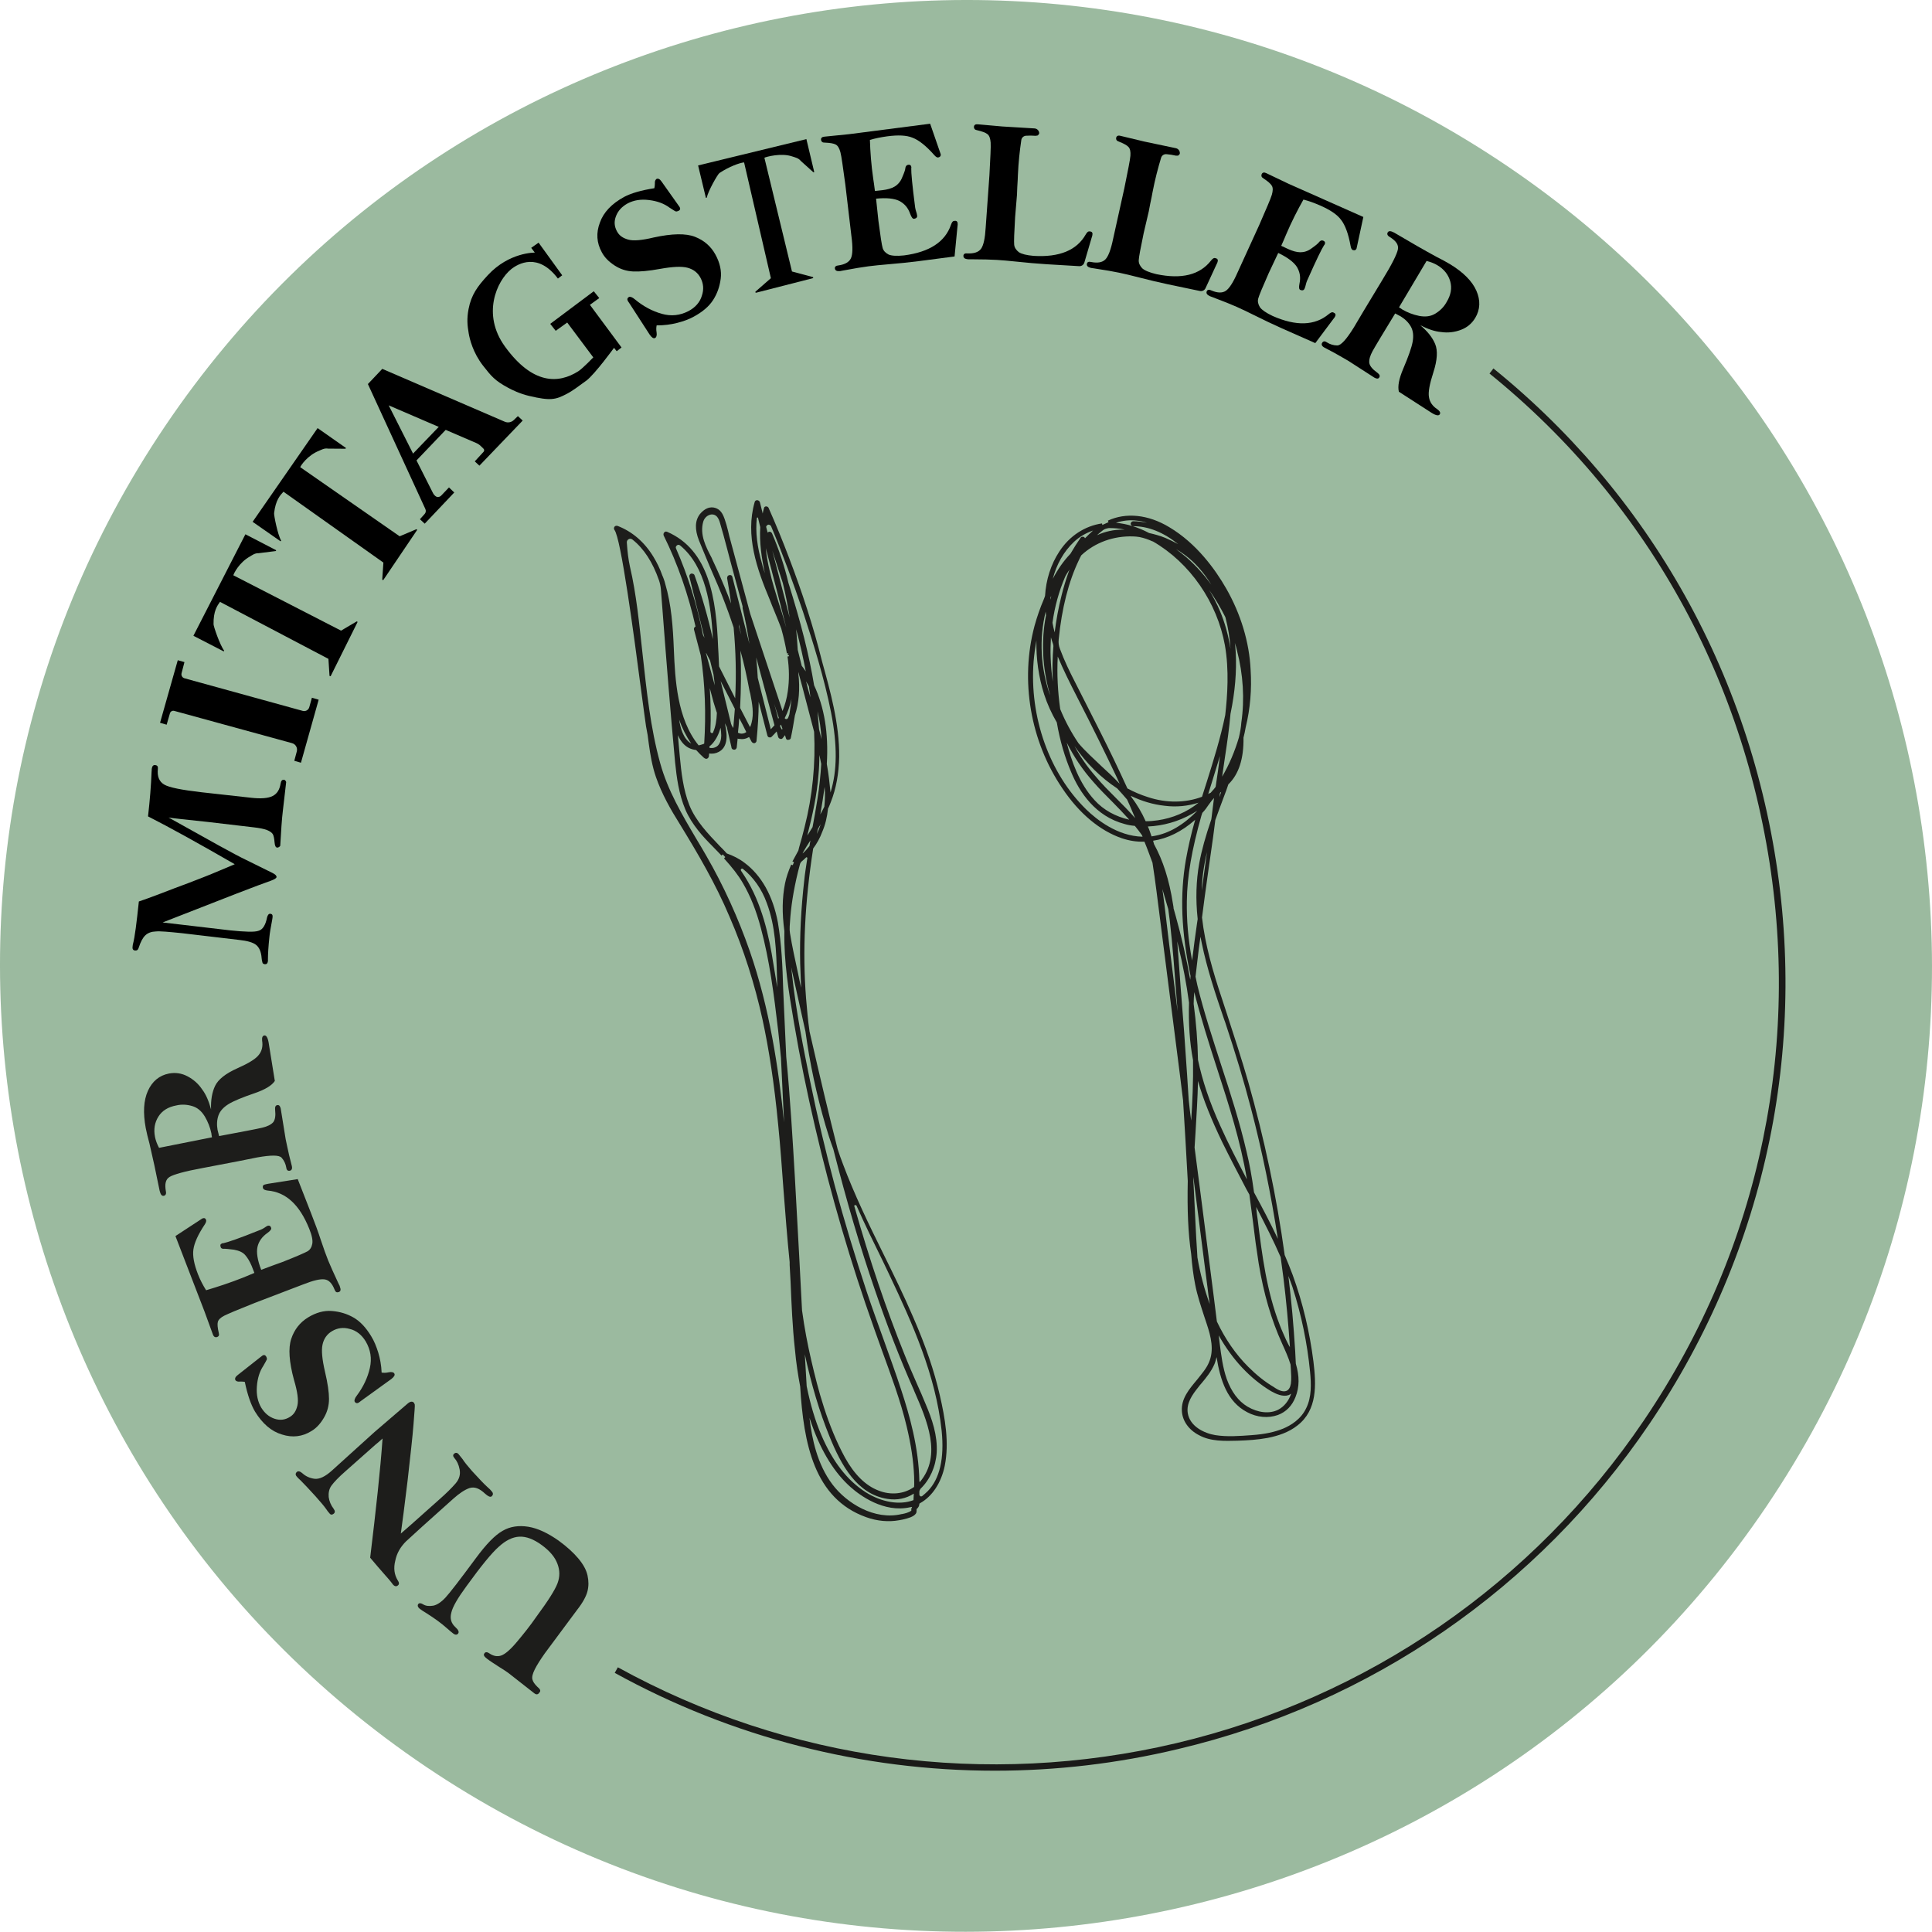 <?xml version="1.0" encoding="UTF-8"?><svg id="Ebene_1" xmlns="http://www.w3.org/2000/svg" viewBox="0 0 624.075 624.005"><defs><style>.cls-1{fill:#9bba9f;}.cls-2{fill:#1d1d1b;}.cls-3{fill:#1a1a18;}</style></defs><path class="cls-1" d="m570.674,486.474c-96.4,142.8-290.3,180.5-433.1,84.2S-43.026,280.374,53.374,137.574C149.774-5.226,343.574-43.026,486.474,53.374c142.9,96.4,180.6,290.2,84.2,433.1"/><path class="cls-3" d="m321.374,571.974c-42.7,0-84.9-10.7-122.8-31.6l1-1.8c55,30.3,119,39,180.4,24.5,61.7-14.6,115.4-51.6,151-104.2,37.9-55.9,51.8-123.3,39-189.6-12.7-66.4-50.5-123.8-106.5-161.7l1.2-1.7c56.4,38.2,94.5,96.1,107.4,163,12.9,66.8-1.1,134.7-39.3,191.1-35.9,53-90,90.3-152.2,105-19.6,4.7-39.5,7-59.2,7Z"/><path class="cls-2" d="m172.474,546.874l-8.3-6.5c-.8-.6-1.8-1.2-2.9-1.9-1.7-1.1-3.1-2-4-2.7s-1.2-1.2-.8-1.7c.3-.5.9-.5,1.6,0,1.3.9,2.6,1.1,3.8.7,1.2-.4,2.9-1.8,5-4.3s4.3-5.2,6.5-8.4c3.7-5,5.9-8.5,6.7-10.6s.8-4.2,0-6.3c-.8-2.2-2.5-4.2-5.1-6.1s-5-2.8-7.2-2.7-4.4,1.2-6.6,3.2c-2.3,2-5.8,6.3-10.5,12.8-2.8,3.8-4.5,6.7-4.9,8.6-.5,1.9,0,3.4,1.3,4.6,1,.9,1.3,1.6.9,2.1-.4.5-1,.5-1.8-.2-.4-.3-1-.8-1.9-1.6s-1.9-1.6-3-2.4c-1-.7-2.1-1.5-3.4-2.3-1-.6-1.6-1-2-1.3-.9-.6-1.1-1.2-.8-1.7.3-.4.8-.4,1.5,0,.9.6,2,.7,3.3.5,1.2-.2,2.6-1.1,4-2.6s4.7-5.8,9.8-12.7c3.4-4.6,6.2-7.5,8.7-8.9,2.4-1.4,5.2-1.8,8.3-1.3s6.4,2.1,9.8,4.5c2.6,1.9,4.7,3.8,6.3,5.7,1.6,1.9,2.6,3.7,3,5.5s.4,3.5,0,5.1-1.5,3.7-3.4,6.1l-10.4,14c-1.4,2-2.5,3.7-3.2,5.1-.7,1.4-1,2.5-.8,3.3s.7,1.5,1.6,2.4c.6.5.9.9.9,1.1.1.2,0,.5-.2.7-.5.8-1.1.8-1.8.2Z"/><path class="cls-2" d="m119.574,503.174c1.9-15.7,3.3-28.5,4-38.5-1.1,1-1.8,1.6-2.2,1.9l-9.7,8.6c-2.3,2-3.8,3.6-4.6,4.7-.8,1.1-1,2.4-.9,3.7.2,1.4.7,2.6,1.6,3.8.5.7.5,1.2,0,1.6s-1,.4-1.4-.2c-.3-.3-.6-.7-1-1.3-.7-1-1.9-2.4-3.5-4.2-2-2.2-3.6-3.9-4.7-5-.5-.5-.9-.8-1.2-1.2-.6-.6-.6-1.1-.1-1.6.5-.4,1.1-.2,1.9.5,1,.9,2.3,1.5,3.8,1.7,1.6.2,3.5-.7,5.7-2.7l13.7-12.4,10.6-9.1c.9-.8,1.6-.9,2.1-.4.1.1.2.4.3.6.1.3-.1,2.4-.4,6.4-.3,4-1,10-1.9,18.1-1,8.1-1.7,13.8-2.2,17.2.5-.4,4.6-4,12.3-10.9,2.4-2.1,4.2-3.9,5.4-5.3s1.6-2.9,1.3-4.5-.9-2.8-1.7-3.7c-.5-.6-.5-1-.1-1.4.5-.4,1-.4,1.5.2.3.4.7.9,1.2,1.5.7,1.1,1.8,2.4,3.1,3.9,2.2,2.4,3.8,4.1,4.9,5.1.7.6,1.2,1.1,1.4,1.4.6.6.6,1.2,0,1.7-.4.3-1.1,0-2.1-.9-1.8-1.7-3.4-2.3-5-1.8-1.5.5-3.3,1.7-5.2,3.4-8.4,7.5-13.5,12.1-15.3,13.8-1.8,1.8-3,3.8-3.5,6.3-.6,2.4-.3,4.5.8,6.3.5.7.5,1.3.1,1.6-.5.5-1.1.4-1.7-.3-.1-.2-.3-.4-.6-.8-.3-.4-.9-1.1-1.8-2.1-1.6-1.8-3.3-3.8-4.9-5.7Z"/><path class="cls-2" d="m79.074,446.374c-.4-.1-.9-.1-1.5-.1-.8.1-1.2-.1-1.5-.4-.3-.5-.1-1.1.7-1.7l7.1-5.6.9-.7c.5-.3.9-.2,1.2.3.2.4.3.7.2,1-.1.3-.5.9-1.1,2-1.2,1.8-1.9,4-2.1,6.7s.3,4.9,1.4,6.8c1.1,1.8,2.5,3,4.3,3.6s3.4.4,5-.6c1.3-.8,2-2,2.4-3.7s0-4.5-1.1-8.2c-1.6-5.9-1.9-10.3-.9-13.3s2.8-5.3,5.4-6.9,5.2-2.3,7.7-2.1c2.6.2,4.9.9,7,2.1s4,3.2,5.7,6c1,1.6,1.7,3.4,2.3,5.3.6,2,1,4.1,1.1,6.5.7.1,1.4.1,2.3-.1s1.6,0,1.8.4c.3.5-.1,1.1-1,1.8l-9.7,7c-.4.3-.7.5-.8.6-.5.3-1,.2-1.3-.3-.2-.4,0-1.1.7-2,2.1-2.8,3.5-5.8,4.2-8.9s.2-5.9-1.3-8.5c-1.3-2.2-3.1-3.6-5.2-4.1-2.1-.6-4-.3-5.7.7s-2.7,2.5-3.1,4.4-.1,4.8.8,8.7c.9,3.8,1.3,6.7,1.3,8.8s-.5,4.1-1.6,6-2.4,3.4-4.1,4.4c-2.9,1.8-6.1,2.2-9.5,1.1-3.4-1-6.3-3.5-8.7-7.4-1.3-2.2-2.4-5.3-3.3-9.6Z"/><path class="cls-2" d="m56.674,399.274c2.9-1.9,5.8-3.8,8.7-5.7.6-.2,1-.1,1.2.5.1.3,0,.8-.4,1.4-2.2,3.3-3.4,6-3.7,8.1s.2,4.8,1.5,8.1c.7,1.8,1.6,3.5,2.6,5.1,3.7-1.1,7.7-2.4,12-4.1.7-.3,1.9-.8,3.6-1.5l-.9-2.3c-.6-1.4-1.3-2.6-2.1-3.5s-2-1.4-3.6-1.7c-1.6-.2-2.6-.3-3-.3-.7.1-1.2-.1-1.3-.6-.2-.6-.1-.9.4-1.1.1-.1.3-.1.5-.1,1.4-.3,5.2-1.6,11.4-4.1.9-.3,1.6-.7,2.3-1.2.2-.1.3-.2.5-.3.6-.2,1,0,1.2.6.2.4-.2,1-1.2,1.7-1.7,1.2-2.8,2.7-3.2,4.5-.4,1.8,0,4.3,1.2,7.4,3.4-1.3,5.7-2.1,6.8-2.5,4.6-1.8,7.3-3,8.2-3.5.8-.5,1.3-1.3,1.5-2.4s-.1-2.7-1-4.9c-3.1-7.7-7.5-11.8-13.4-12.3-.8-.1-1.3-.3-1.5-.7-.2-.6-.1-1,.4-1.2.3-.1.8-.2,1.3-.3l9.5-1.5,4.3,11c1.2,3.1,2.3,6,3.2,8.8.9,2.7,1.7,4.9,2.3,6.4.7,1.7,1.8,4.2,3.4,7.6.2.4.4.7.4.9.4,1,.3,1.6-.4,1.8-.6.2-1,0-1.3-.8-.8-2-1.8-3.1-3.2-3.3s-3.6.3-6.9,1.6l-15.7,6c-5.3,2.1-8.6,3.5-9.8,4.1-1.2.6-1.9,1.3-2.1,2s-.1,1.9.3,3.6c.2.7,0,1.1-.5,1.3-.6.2-1.1,0-1.4-.8l-2.7-7.4-9.4-24.4Z"/><path class="cls-2" d="m68.174,358.374c-.1-3,.3-5.5,1.3-7.6s3.4-4,7.2-5.7c3.6-1.6,5.9-3,6.9-4.3,1-1.2,1.4-2.8,1.1-4.6-.1-1,.1-1.6.7-1.7s1.1.6,1.4,2.3l2,12.4c-1,1.5-3.2,2.8-6.4,3.9-4.1,1.4-7,2.6-8.6,3.6s-2.7,2.2-3.2,3.6-.6,3-.3,4.7c.1.5.3,1.2.5,2,7.5-1.4,12.2-2.3,13.9-2.7,1.7-.4,2.9-1,3.6-1.8.6-.8.8-2.1.6-3.9-.1-1,.1-1.5.7-1.6s.9.3,1.1,1.1l1.6,9.9c.3,1.3.6,3,1.1,5.1.5,1.9.8,3.1.9,3.6.2.9-.1,1.4-.7,1.5s-1-.2-1.1-1c-.2-1.2-.7-2.3-1.5-3.2-.8-.9-3.4-.9-7.9-.1l-6,1.2-11.5,2.2c-6,1.1-9.5,2.1-10.8,2.9s-1.6,2.3-1.2,4.6c.2.9-.1,1.4-.7,1.5-.6.1-1-.4-1.3-1.6-1.2-6-2.3-11.1-3.3-15.3-.5-1.8-.9-3.5-1.2-5-.9-4.9-.7-8.9.7-12s3.7-5,6.8-5.6c2.1-.4,4.1-.1,6,.9s3.5,2.4,4.7,4.2c1.3,1.7,2.2,3.9,2.9,6.5Zm.3,9c-.1-.6-.2-1-.2-1.3-.4-1.9-1.1-3.7-2.1-5.4-1.1-1.8-2.4-2.9-4.1-3.4-1.7-.5-3.4-.6-5.1-.2-2.7.5-4.6,1.7-5.8,3.6s-1.6,4.1-1.1,6.6c.2,1,.6,2.2,1.3,3.5l17.1-3.4Z"/><rect class="cls-1" x="456.878" y="94.987" width="28.225" height="31.446" transform="translate(164.834 -263.933) rotate(37.517)"/><path class="cls-2" d="m254.874,180.174c-2-5.3-4.2-10.7-6.6-16.1-.1-.3-.5-.5-.8-.5-.4,0-.7.3-.7.6-.2.6-.3,1.1-.4,1.7l-.9-3.6c-.1-.4-.5-.7-.9-.7s-.7.2-.8.6c-3.1,10.8.7,21.6,4.9,31.6l.7,1.8c1,2.5,2.1,5,3,7.5.8,2.9,1.4,5.6,1.8,8l.5-.1-.3.4.5.4v.2l-.5.1c.6,4,.6,7.7.1,11.2-.3,2.3-.9,4.4-1.7,6.4l-10.4-31.3-6.8-25.2c-.1-.6-.3-1.1-.4-1.7-.3-1.3-.7-2.6-1.1-3.8-.4-1.1-1-2.7-2.5-3.4-1.3-.6-3.3-.8-5.5,1.8-1.6,2.1-1.7,4.9-.3,8.5,1.5,3.6,3.1,7.6,4.9,11.7,1.7,3.8,3.2,7.7,4.6,11.5.5,1.5,1.1,3,1.7,4.9.7,7.6.9,15.3.5,22.9l-5.2-10.3c-.1-1.4-.1-2.9-.2-4.3l-.1-1.7c-.6-16-2.9-31.6-16.5-37.5-.3-.1-.7-.1-.9.2-.3.3-.3.7-.2,1,4.6,9.3,8,19.2,10.3,29.4h0c-.4.2-.6.6-.5,1l2.2,8.4c1.4,9.4,1.7,18.9,1.1,28.4-.1.1-.3.2-.4.2-.1,0-.2.1-.3.1l-.3.1c-.3.1-.5.1-.8.2-7-8.6-7.6-21.4-8-30.8-.3-7.5-.8-14.7-2.8-21.4-.1-.6-.8-2.5-.9-2.6-.8-2.3-1.8-4.3-2.9-6.1-2.9-4.8-6.9-8.2-11.6-10-.4-.1-.8,0-1,.3s-.2.7,0,1c2.1,2.6,6.3,34,8.5,50.9.9,6.6,1.5,11.3,1.7,12.5.4,1.9.7,3.8.9,5.7.5,3.6,1.1,7.2,2.3,10.7,1.9,5.5,4.8,10.6,7.7,15.2,5.7,9.3,11.6,19.3,16.1,30,4.6,10.6,8.1,21.7,10.6,33,2.1,9.7,3.8,20.6,5.1,34.2.7,6.9,1.2,14,1.7,20.8.6,7.7,1.2,15.7,2,23.5v.9c.1,1.8.2,3.7.3,5.5.3,7.2.6,14.6,1.4,21.8.4,4.4,1,8.3,1.7,12,1.1,18.4,4.5,36.2,21.3,42.2,3.6,1.3,7.3,1.6,10.6,1,.4-.1.7-.1,1.1-.2l.4-.1c1.3-.3,3.3-.8,4-1.9.2-.3.2-.7.2-1v-.4c.5-.4.9-1,.9-1.7,0,0,0-.1.2-.2,4-2.2,6.9-6.7,8-12.1,1.5-7.5.1-15.4-1.6-22.8-1.8-7.8-4.5-15.8-8.6-25.2-3-7-6.4-13.9-9.7-20.6-4.6-9.3-9.3-19-13-28.9-.6-1.5-1.1-3-1.7-4.8-2.8-11-5.6-22.8-9.1-38.1v-.1c-.5-3.4-.8-7-1.1-10.5-1.2-15.3-.4-31.1,2.3-48.4,1.2-1.6,2.2-3.4,2.9-5.3,1-2.3,1.6-4.8,1.9-7.6.4-.7.6-1.4.9-2.1,1.7-4.3,2.6-9.2,2.7-14.6.1-10.7-2.9-21.3-5.5-30.7-2.8-11.3-6.5-22.6-10.7-33.6Zm49.3,282c.9,8.9-.6,15.5-4.5,19.5-.6.6-1.2,1.1-1.8,1.6-.2.1-.4.2-.6,0-.2-.1-.3-.3-.3-.6v-.8c0-.4.2-.7.4-1,3-2.9,4.9-7.1,5.2-11.7.3-5.5-1.5-10.8-3.6-15.7-.9-2.2-1.8-4.3-2.8-6.5-1.4-3.2-2.8-6.4-4.1-9.7-5.8-14.4-11.1-30-16.1-47.6-.1-.3.1-.4.2-.4h.1c.1,0,.3,0,.4.2,2.7,6.1,5.7,12.2,8.6,18.1l2,4.2h0c7.5,15.8,15,32.5,16.9,50.4Zm-9.3,24.8l-.5.2v.8c-.8.6-2,.9-3,1.1h-.1c-8.8,2.1-17.8-3.5-22.4-9.6-4.9-6.5-6.6-14.7-7.4-21.5.3.9.6,1.7.9,2.6,3.1,8.6,7.3,15.3,12.4,19.8,2.9,2.6,10.7,8.4,19.2,6.5l.6-.1v.3l.3-.1h0Zm-87.3-275.6c-1.1-10-2-19.4-4.1-28.4-.5-2.3-.8-4.7-1-7.8,0-.4.2-.8.6-1,.1-.1.2-.1.3-.1.3-.1.6,0,.9.2,3.7,2.9,6.6,7.4,8.6,13.2.3.9.5,1.8.6,2.8l.6,7.7c1.2,15.8,2.5,32.2,4,48.3.5,4.9,1.2,10.2,3.3,15.2,2.1,4.9,5.7,8.8,8.9,12,1,1,1.9,2,2.8,2.9l.4-.4h0l.8.9-.4.4c2.7,3,4.6,5.4,6.1,8,2.4,4.1,4.3,8.8,5.8,14.5,2.8,10.4,4.2,21.2,5.6,33.2.3,2.7.6,5.6.9,8.8l1,20.8c-1.8-17.7-4.7-37-11.1-55.4-3.7-10.6-8.4-21-14-30.7-1.1-1.9-2.2-3.8-3.3-5.6-4.5-7.6-9.2-15.6-11.6-24.3-3.2-11.5-4.4-23.5-5.7-35.2Zm20.8,33.7c.3-.1.5-.4.6-.7,0-.3.1-.7.1-1,1,.2,2.2,0,3.1-.5,2.5-1.3,3.1-4.4,2-9.1v-.1c.2.4.4.8.6,1.2l1.5,6.5c0,.5.4.8.9.8h0v.1-.1c.4,0,.7-.3.8-.7.1-1,.2-1.9.3-2.9.2.1.3.1.5.1,1.1.2,2.2,0,3.2-.6l.8,1.5c.2.3.5.5.9.5h0c.4-.1.7-.4.7-.8.4-4.2.7-8.4.7-12.6l2.8,10.9c.1.3.3.6.6.6.3.1.6,0,.8-.2.5-.5,1.1-1.1,1.6-1.7l.5,1.8c.1.3.3.5.7.6.3.1.6,0,.8-.3s.5-.6.7-.9l.3,1c.1.4.4.6.8.5.4,0,.8-.3.8-.7.5-2.3.9-4.8,1.3-7.2,1.3-4,1.7-8.6,1.1-13.6v-.4l1.3,4.8c1.3,4.8,2.5,9.7,3.8,14.5.5,10.3-.5,20.7-3.1,30.9-.5,2.1-1.1,4.2-1.7,6.3l-.3,1.2c-.7,1.3-1.3,2.4-1.9,3.5l.5.2h0l-.4,1h0l-.5-.2c-.9,2.1-1.6,4.1-2,6.1-.9,4.6-1,9.5-.2,15.4-.2,9.9,1.4,19.6,3.1,29.6,1.9,11.2,4.2,22.5,6.8,33.6,5.1,22,11.5,43.9,19.1,65.2.8,2.3,1.7,4.7,2.5,7,2.9,8,6,16.2,8,24.6,1.4,5.9,2.2,11.1,2.4,16.1,0,1.1.1,2.3,0,3.4q0,.1-.1.1c-3.1,2.2-7.4,2.7-11.4,1.1-4.2-1.6-7.8-5.2-10.8-10.6-5.7-10.4-8.8-22.3-10.9-31.4-1.2-5.1-2.2-10.4-3-16.2-.3-5.8-.6-11.5-.9-17.3-.5-8.5-.9-17-1.4-25.5-.7-11.9-1.5-25.7-2.8-39.1-.2-5.1-.5-10.2-.7-15.3-.1-2.3-.2-4.6-.3-6.9-.2-7-.5-14.2-1.7-21.2-1.6-8.6-5.3-15.2-10.8-19.3-1.7-1.3-3.7-2.3-5.7-3-.7-.8-1.5-1.6-2.2-2.3-3.8-4-7.8-8.1-9.9-13.3-2-5.1-2.6-10.6-3.1-15.9-.2-2.2-.4-4.4-.6-6.7.9,2,2,3.3,3.5,4.1.8.4,1.6.6,2.4.7.8.9,1.6,1.7,2.5,2.5.4.3.7.4 1.0.3Zm-1.2-76.6c.4-1.3,1.5-2.2,2.7-2.3.8,0,1.9.2,2.6,2.4.8,2.7,1.6,5.6,2.3,8.3.4,1.4.7,2.8,1.1,4.2l4,14.8v.6c.9,3.8,1.6,7.7,2.2,11.5l-5.5-21.6c-.1-.5-.5-.7-1-.6h0c-.5.1-.7.5-.7,1,.5,2.7.9,5.5,1.3,8.2-.3-.9-.7-1.8-1-2.6h0c-1.5-3.8-3.2-7.7-5-11.5l-.3-.7c-1.9-3.6-3.9-7.5-2.7-11.7Zm12.3,36.6c-.3-.9-.6-1.8-.8-2.7v-.7c.2,1.1.5,2.3.8,3.4Zm2.9,19.1c.6,3.1,1.2,6.3.4,9.3-.1.5-.3,1-.5,1.4l-3.2-6.2c.3-6.2.4-12.4.1-18.5,1.2,4.3,2.1,8.5,2.9,12.8.1.4.2.8.3,1.2Zm6.6,11.4l-4.2-16.6c-.1-2.2-.3-4.4-.5-6.6l5.9,21.9c-.4.4-.7.8-1.2,1.3Zm1.1-8.2l1.5,4.5c-.1.1-.1.2-.2.3l-.6-2.3c-.2-.8-.5-1.7-.7-2.5Zm1.9,7.1c.1-.2.2-.3.3-.4l.5,1.4c-.1.1-.2.1-.2.1-.1,0-.2,0-.2-.2-.2-.3-.3-.6-.4-.9Zm-10.9,2c-.2.1-.3.2-.5.3-.7.3-1.5.3-2.2-.1.2-1.5.3-3.1.4-4.7.8,1.5,1.6,3,2.3,4.5Zm-13-25.4v-.2l1.3,2.5,1.1,4.5c.2,1.2.3,2.4.4,3.5-.9-3.4-1.9-6.9-2.8-10.3Zm3.3,18.6l.2.6c-.1,2.4-.4,4.4-1.2,6.2v.1c-.1.3-.4.2-.5.2s-.4-.1-.4-.5c.2-4.6.1-9.3-.2-14l1.2,4.5c.3.9.6,1.9.9,2.9Zm1.4,5.4c.1.9.2,1.7.2,2.5,0,.9-.2,3.1-1.9,3.8-.6.3-1.3.3-1.9.2v-.5c.3-.2.6-.5.8-.7,1.3-1.4,2.2-3.2,2.8-5.3Zm4.1.1c-.2-.3-.4-.6-.5-.8,0-.1-.1-.2-.1-.3l-.1-.2-3.4-13.9,4.6,9c-.2,2.1-.3,4.1-.5,6.2Zm-12.5-49.3c-.1-.4-.5-.6-1-.6h-.1c-.4.1-.7.6-.6,1l4.9,19.8-.5-1c-1.9-9.6-4.8-19-8.7-27.9-.2-.4,0-.8.3-1,.2-.2.6-.3,1,0,8.3,6.8,10.1,19.5,10.6,30.3-1.5-6.9-3.5-13.8-5.9-20.6Zm29.5,16.5c-.7-2.4-1.4-4.9-2.2-7.2-1.1-3.6-2.3-7.3-3.1-11-.6-2.5-1-4.9-1.2-7.1,2.3,8.8,4.6,17.6,6.8,26.4,0-.4-.2-.8-.3-1.1Zm25.7,279.6c-5.9-3.8-10.6-9.8-14.3-18.5-2-4.7-3.5-9.8-4.7-15.7-.2-3.5-.4-6.9-.6-10.3,2.1,9.7,4.7,18.5,8,26.6,3.7,9.1,8.8,18.6,18.7,20.1,3.1.5,6-.1,8.5-1.7,0,.7-.1,1.4-.1,2.1h0c-4.5,1.7-10.3.7-15.5-2.6Zm-26.7-293.6c.9,3.6,1.6,7.3,2.2,11.1-.6-2.2-1.1-4.4-1.7-6.6-1.3-5-2.6-10-3.9-15,1.2,3.6,2.3,7.1,3.4,10.5Zm11.2,41.4c.7,2.8,1.1,5.8,1.3,9-.3-1.1-.5-2.1-.8-3.2-.2-1.8-.3-3.8-.5-5.8Zm-3.7-9.7c.3.5.6,1.1.9,1.6.2,1.2.4,2.4.5,3.6-.5-1.7-1-3.5-1.4-5.2Zm-2.7-10.2c-.1-2.2-.3-4.4-.5-6.6,1.3,4.8,2.3,9.3,3.1,13.6-.4-.6-.8-1.2-1.3-1.8l-1.3-5.2Zm6.7,40.5c.2-2.1.3-4.3.3-6.5.2,1,.4,1.9.6,2.9-.2,3.5-.6,7.3-1.2,11.2-.5,3.2-1.1,6.5-1.6,9.2-.4.7-.9,1.4-1.3,2.1-.1.2-.3.4-.4.6,1.7-6.7,3.1-12.9,3.6-19.5Zm-9.4-19.6c-.1.4-.3.8-.4,1.1-.2.4-.5.4-.6.4s-.3,0-.5-.3c1-1.9,1.7-4,2.2-6.2-.2,1.7-.4,3.3-.7,5Zm-35.6,1.7q0-.1,0,0c1,2.8,2.3,5.4,3.9,7.7-2.6-1.5-3.5-5.1-3.9-7.7Zm21.3,50.8h0c-.4-.7-.9-1.3-1.3-2-.2-.3,0-.6.1-.6,0,0,.1-.1.2-.1.1,0,.2,0,.3.1,3.3,2.6,6.1,6.5,7.7,11,2.8,7.4,3.1,15.6,3.3,23.6,0,1.3.1,2.5.1,3.7-.4-2.5-.8-4.9-1.2-7.3-1.5-9.7-3.8-19.8-9.2-28.4Zm54.7,166.2c4,9.2,9,20.6,1.8,29.2,0,0-.1.1-.1,0,0,0-.1-.1-.1-.2-.2-10.9-3.2-21.4-5.8-29.3-1.8-5.6-3.9-11.2-5.8-16.6-1.8-5-3.7-10.2-5.4-15.3-3.7-11.2-7.2-22.7-10.3-34.2-3-11.2-5.7-22.6-8-33.9-2.1-10.3-4.5-22.2-5.8-34.1-.1-.9-.2-1.8-.3-2.7.1.3.1.7.2,1,.2.9.4,1.8.6,2.7,1.3,5.7,2.5,11.4,3.8,17.1,1.4,10.3,3.6,20.5,6.5,30.4.7,2.4,1.5,4.9,2.5,7.6,4.3,16.9,8.7,31.8,13.4,45.4,3.9,11.4,8.1,22.3,12.6,32.4l.2.5Zm-37.6-135.1c-.9-4.2-1.9-8.6-2.6-13,0-.3-.1-.7-.1-.9,0-.8,0-1.6.1-2.5.3-5,1.1-10.2,2.6-16.4.2-.8.4-1.5.6-2.3.1-.5.4-.9.8-1.2.4-.3.8-.7,1.2-1.1.1-.1.2-.1.3,0,0,0,.2.1.1.3-.4,2.7-.8,5-1,7.2-1,8.8-1.5,17.8-1.3,26.8.1,2.6.2,5.2.3,7.8l-.4-1.8c-.2-.9-.4-1.9-.6-2.9Zm1.5-38.7l.1-.3c.7-1.2,1.4-2.4,2.4-3.9-.1.6-.2,1.2-.3,1.8-.7.9-1.4,1.7-2.2,2.4Zm5.8-9.4c-.3,1.1-.8,2.1-1.2,3.1.1-.5.2-1,.3-1.5.3-.6.6-1.1.9-1.6Zm-.1-3.2c.5-2.9,1-5.9,1.4-8.9.2,2.3.1,4.4-.1,6.4-.4.8-.8,1.6-1.3,2.5Zm2.1-16.3c.6-10-.8-18.3-4.1-25.4-1.6-9.7-4.2-20-8.3-33.1-1.3-5.5-3.1-10.9-5.3-16-.2-.4-.6-.6-1-.5-.1.1-.3.1-.4.3-.2-.6-.3-1.3-.5-1.9.1-.4.4-.6.7-.7.3,0,.7.1.9.5,3.8,9.1,7.2,18.4,10.3,27.6,3.4,10.4,6.9,21.5,9.1,32.7,2,10.3,2,18.6-.2,25.7-.3-2.9-.6-5.9-1.2-9.2Zm-20-61.6c-.3-1-.7-2-.9-3-1.6-5.5-2.2-10.4-1.7-14.8,0-.2.1-.2.2-.2.1,0,.2,0,.2.2l.7,2.9c-.3,4.9.4,9.9,1.5,14.9Z"/><path class="cls-2" d="m396.074,190.074c-3.5-6.1-9.5-14.5-18.4-19.8-6.8-4.1-14-4.8-19.8-2.1l.2.5-2,.9-.1-.5c-5.5.8-10.5,4-13.8,9.1-2.7,4.1-4.3,9.1-4.6,14.3-.1.4-.3.8-.4,1.1-1.2,2.8-2.2,5.7-3,8.6-4.7,17.6-1.4,37.2,9,52.5,5.5,8.2,12.2,13.7,19.2,16.1,2.4.8,4.8,1.2,7.3,1.1,1,2.4,1.8,4.7,2.6,6.8.5,3.1.9,6.2,1.3,9.2l7.6,59.6c.3,2.7.7,5.5,1,8.1v.2c.5,8,1,16.4,1.5,25.7-.2,9.3.1,16.8,1.1,23.6.3,3.7.7,6.9,1.3,9.9.7,3.6,1.9,7.1,3,10.5.2.7.5,1.4.7,2.1,1.4,4.2,2.5,8.6.7,12.6-.8,1.9-2.3,3.6-3.8,5.5-2.5,3-5.2,6.1-4.9,10.2.2,3.1,2.2,6,5.5,7.7,3.8,2.1,8.4,1.9,12.5,1.8,3.2-.1,6.5-.3,9.7-.9,3.5-.7,6.8-1.8,9.6-4,6.5-5,6.1-13.2,5.2-20.6-1.2-9.5-3.4-18.9-6.7-28-.8-2.1-1.6-4.2-2.6-6.5-2.6-18.9-6.6-37.7-11.8-56-2.1-7.3-4.5-14.6-6.8-21.7-.6-1.8-1.2-3.7-1.8-5.5-2.7-8.1-5.3-16.9-6.3-25.8,1.1-8.7,2.4-17.6,3.6-26.1l.7-5.4c.9-2.6,1.9-5.1,2.8-7.6.5-1.3,1-2.6,1.4-3.9,3.4-3.3,5-8.3,4.9-15.1.3-1.1.5-2.2.7-3.3,1.5-6.1,2-12.4,1.6-18.6-.4-8.9-3.2-18.1-7.9-26.3Zm27.1,253c.4,4,.5,8.2-1.2,11.7-1.7,3.7-5.1,5.7-7.5,6.7-2.7,1.1-5.9,1.8-10.1,2.1-4.1.3-8,.6-11.8,0-3.6-.6-8.2-2.8-8.9-7.1-.5-3.2,1.4-5.9,3.5-8.5.3-.4.6-.8.9-1.1,1.6-1.9,3.2-3.9,4.2-6.2.3-.7.5-1.5.7-2.3,1.2,7.4,3.4,14.4,9.9,17.8,3.2,1.7,6.8,2,9.9.9,2.7-1,4.6-3,5.7-5.8,1.3-3.3,1.3-6.7.1-10.8-.1-1.3-.1-2.7-.2-4-.5-8.1-1.2-16.2-2.2-24.3.5,1.2.9,2.4,1.3,3.5h0c2.9,9,4.8,18.2,5.7,27.4Zm-76.3-268h0c1.8-1.7,3.9-2.9,6.2-3.7-.9.8-1.7,1.6-2.6,2.5h0c-.1-.3-.4-.5-.7-.5-.3,0-.6.1-.7.3-1.1,1.6-2.2,3.3-3.3,5.2-2.2,2.3-4.1,5-5.7,8.1,1.2-4.7,3.6-8.9,6.8-11.9Zm27.1,89.9c-1.3.2-2.6.3-3.9.3-1.3-2.9-2.8-5.4-4.6-7.8-.1-.1-.1-.3-.2-.4,3.5,1.7,7.2,2.8,10.9,3.2,3.8.5,7.6.1,11-1-3.8,3.1-8.4,5-13.2,5.7Zm20.1-67.6c-1-2.4-2.2-4.6-3.5-6.8,1.9,2.7,3.7,5.7,5.2,8.7,0,.1.1.2.1.3.8,3.1,1.4,6.5,1.6,10-.7-4.4-1.8-8.4-3.4-12.2Zm-10.9-17.4c-1.1-.9-2.2-1.8-3.3-2.6,1.9,1.1,3.8,2.5,5.4,4,2.3,2.2,4.3,4.7,6,7.5-2.4-3.3-5.1-6.3-8.1-8.9Zm12.5,28.5c1.4,8,.8,16.3.1,22.5-1.5,7.3-3.8,14.7-6,21.7-.5,1.6-1,3.1-1.5,4.7-5.3,2-11.5,2.1-17.5.1-2.2-.7-4.4-1.6-6.6-2.8-1.3-2.9-2.8-6-4.4-9.4-2.9-6-6-12.1-9-18-1.2-2.4-2.4-4.7-3.6-7.1-1.6-3.1-3.4-6.8-4.8-10.6-.4-1-.5-2-.4-2.9v-.1c1-10.1,3.2-18.7,6.5-25.6.2-.5.5-1,.8-1.6,4.5-4.2,10.5-6.3,16.7-6.1.7,0,1.4.1,2.1.2,1.5.3,2.9.8,4.2,1.4h.1c12,6.9,20.8,19.7,23.3,33.6Zm-47.7,16.8c5.2,10.1,9.2,18.3,12.8,25.9.3.7.6,1.3.9,2-1.9-2-3.9-3.9-5.9-5.7-2.5-2.4-5.2-4.8-7.4-7.4-2.3-3.4-4.3-7.1-5.9-11-.8-5.6-1.1-11.4-.8-17,1.8,4.3,3.9,8.5,6,12.6l.3.6Zm5.6,33.2c-5-5.4-7.5-12.8-9-18.6,2.3,4.6,5.2,8.9,8.6,12.7h0c1.9,2.2,4,4.3,6,6.3,1.9,1.9,3.8,3.9,5.6,5.9-4.4-1-8.3-3.1-11.2-6.3Zm7.3-3.8c1.1,1.2,2.2,2.4,3.2,3.6.9,1.9,1.7,3.9,2.6,6-2-2.3-4.2-4.5-6.3-6.6-2.2-2.2-4.4-4.4-6.4-6.8-2.8-3.2-5-6.4-6.9-9.9,3.8,5.6,8.6,10.3,13.8,13.7Zm-15.4-70.7c-1.1,3-2,6-2.6,8.5-1,3.9-1.7,7.9-2.2,11.8-.3-1-.5-2.1-.7-3.1.7-5.2,2.1-10.2,4.1-14.9.4-.8.9-1.5,1.4-2.3Zm-5.2,24.7c-.3,3.8-.4,7.7-.2,11.5-.4-2.6-.6-5.3-.7-7.9-.1-2.1,0-4.2.1-6.4.2.7.4,1.4.7,2.2 0.0.2.1.4.1.6Zm44.8,54.2c.6-.3,1.1-.7,1.7-1-4.5,4.6-9.2,7.4-14.2,8.2-.2,0-.4.1-.6.1-.4-1.1-.7-2.2-1.2-3.2,4.9-.2,9.9-1.6,14.3-4.1Zm.8,2.1h0l.2-.2c-1.4,4.9-2.3,9-3,12.9-2,11.5-1.5,23.4,1.5,37.6,0,.4-.1.8-.1,1.2-1.2-6.8-2.8-13.8-4.7-20.6-.2-.8-.5-1.7-.7-2.5v-.3c-.1-.4-.1-.8-.2-1.2-1.2-7.7-3.2-13.9-6.1-19.2-.1-.4-.2-.8-.3-1.1,4.7-.7,9.3-3,13.4-6.6Zm30.3,185.7c.3-.1.6-.3.9-.5-.8,2.4-2.3,4.2-4.2,5.2-2.8,1.4-6.5,1-9.9-1-3-1.8-5.2-4.8-6.7-8.9-1.3-3.7-1.8-7.7-2.3-11.6l-.3-2.5c4.4,7.8,10.1,13.9,16.9,18,1.6.9,3.8,1.9,5.6,1.3Zm-21.4-81.8c2.5,5.1,5.2,10.2,7.8,15.2l1,1.8c.4,3,.8,6.1,1.2,9.1.5,4.3,1.1,8.7,1.8,13.1,1.6,9.8,4.1,18.3,7.6,26,1,2.2,2,4.4,2.7,6.7,0,.5.1,1,.1,1.5.1,1.6.2,3.2,0,4.7-.2,1.2-.7,2-1.4,2.3-1.2.5-2.7-.3-3.8-1l-.1-.1c-3.1-1.8-5.9-4.1-8.5-6.7-4-4-7.4-8.9-10.1-14.6l-1-8c-1.2-9.6-2.5-19.3-3.7-28.9-.8-6.5-1.7-12.9-2.5-19.3.1-1.6.2-3.2.3-4.8.3-5.5.7-11.1.8-16.7,1.7,6,4.3,12.4,7.8,19.7Zm20.6,63.8c-.7-1.6-1.4-3.1-2-4.7-4.2-10.8-5.7-22.5-7.1-33.9-.2-1.4-.4-2.8-.5-4.2,3,5.8,5.6,10.9,7.9,16.2.3,2.2.6,4.5.9,6.7.9,7.3,1.6,14.9,2.1,22.4-.5-.8-.9-1.7-1.3-2.5Zm-21.1-68.8c-3.6-7.9-5.9-14.9-7.3-21.5-.1-5.9-.6-12.1-1.4-18.1,0-1.2.1-2.5.2-3.8,2.1,8.2,4.7,16.5,7.3,24.5,3.8,11.7,7.7,23.8,9.7,36-2.9-5.6-5.9-11.3-8.5-17.1Zm-16.9-70.2c.2,1.3.3,2.5.5,3.8.9,7.9,1.5,16,2.1,23.8l.4,5.2c0,.3,0,.6.1.9l-2.8-22.3c-.3-2.5-.6-5-.9-7.5-.4-3.4-.8-6.9-1.3-10.4.6,2.2,1.3,4.4,1.9,6.5Zm12.9-37.2c.4-1.2.7-2.3,1.1-3.5.9-2.9,1.8-5.9,2.7-8.8-.4,3.3-.9,6.7-1.4,10-.5.7-1.1,1.3-1.6,1.9-.3.1-.6.3-.8.4Zm-24.2-88.1c-.3,0-.6.2-.7.4-.2.3-.2.6,0,.8.1.2.4.4.7.4,4.9,0,9.8,2,14.5,5.8-1.3-.7-2.7-1.4-4.1-2-1.7-.7-3.5-1.2-5.3-1.6-3.6-1.9-7.2-3-10.7-3.3,2.1-.7,4.4-1,6.7-.7,1.1.1,2.2.3,3.3.7-1.4-.3-2.9-.5-4.4-.5Zm-3.4,2.7c-2.9,0-5.7.6-8.3,1.8.6-.6,1.3-1.1,1.9-1.6.4-.3.9-.5,1.4-.6.2,0,.3-.1.5-.1,1.6,0,3.4.1,5.1.5-.3 0-.4 0-.6 0Zm-23.1,21.5c-.1.3-.2.7-.3,1.1v-.3c-0-.3.1-.6.3-.8Zm-1.7,6.2c-1.6,8.1-1.2,16.9,1.2,25.3,0,.2.1.3.1.5-3-8.7-3.6-18.1-1.4-27-0.0.4.1.8.1,1.2Zm-.6,25.5c1,3.1,2.4,6.2,4.1,9.1,1,5.9,2.6,11.3,4.7,16.2,2.6,6.2,7.7,14.1,17.2,16.6,1,.3,2.1.5,3.3.6.9,1.1,1.6,2,2.3,3l.2.5c-8.2-.2-14.9-5.6-18.2-8.8-11.9-11.6-18.4-29.9-17-47.8.2-2.3.5-4.5.9-6.8-.1,5.8.7,11.8,2.5,17.4Zm46.7,131l-.1-1.5c-.1-2.1-.3-4.2-.4-6.3-.6-9.2-1.3-18.9-2.1-28.5-.1-1.8-.3-3.7-.4-5.5-.2-3.1-.5-6.3-.7-9.4.1.4.2.9.3,1.3,1.5,6.2,2.7,12.5,3.5,18.5-.2,6.7.2,12.8,1.3,18.6.1,6.8-.2,13.7-.6,19.5-.3-2.3-.6-4.5-.8-6.7Zm1.5,24.9l3.4,26.6c.4,3.1.8,6.2,1.2,9.3.2,1.7.4,3.5.7,5.2-1.7-4.7-3.1-9.8-4-15.2v-.2c0-.6-.1-1.1-.1-1.7h0c-.4-5.7-.6-11.5-.9-17.1-.1-2-.2-4-.3-5.9-0-.3-0-.7-0-1Zm27.3,20c-2.4-5.1-5.1-10.2-7.7-15-.7-5.2-1.5-9.4-2.4-13.1-2.2-9.5-5.2-18.9-8.2-28-2.7-8.4-5.6-17.1-7.7-25.8-.2-.9-.4-1.8-.6-2.8.2-1.7.4-3.4.6-5.1.3-2.6.6-5.2,1-7.8.1.7.3,1.3.4,2,1.7,8.3,4.4,16.4,7.1,24.3l.5,1.4c3.3,9.9,6,18.9,8.3,27.7,3.6,13.7,6.5,27.9,8.7,42.2Zm-22.9-124.9l-1.7,12.4c.1-4.0.7-8.2,1.7-12.4Zm1.5-11.3l-.1.7c-1.9,5.6-3.1,9.9-3.9,14.2-1,5.6-1.2,11.6-.5,18l-.2,1.3c-.6,4-1.1,8-1.6,12.1-1.3-6.9-1.8-13.2-1.7-19.2.1-8.1,1.6-16.6,4.7-27.6l.3-.9c.8-.8,1.5-1.8,2.1-2.7.5-.7,1.1-1.5,1.7-2.1l-.1.6c-.2,1.8-.5,3.7-.7,5.6Zm3.1-8.2l-.4,1.2c-.1.2-.1.3-.2.5l.2-1.3c.1-.2.3-.3.4-.4Zm5.7-17.5c-1.3,4.4-3.1,8.7-5.4,12.6.3-2.1.6-4.1.9-6.2.7-4.6,1.4-9.4,1.8-14.1,1.5-7.2,2-13.7,1.7-19.7-.1-1.1-.1-2.1-.3-3.2.3.8.5,1.6.7,2.5,2,7.6,2.5,15.7,1.4,23.2-.1,1.6-.4,3.2-.8,4.9Z"/><path d="m225.5,53.442l34.981-8.508,2.538,10.659-.283.054-4.071-3.668c-.718-.94-1.93-1.155-2.594-1.394-3.677-1.323-8.625.09-9.157.37l8.911,36.742,6.723,1.79c.194.052.193.327-.002.377l-18.288,4.683c-.219.056-.364-.22-.194-.369l4.946-4.322-8.657-37.404c-1.446.146-4.79,1.334-7.971,3.45-.538.358-3.636,5.767-4.087,7.943l-.274.078-2.52-10.481Z"/><path d="m300.456,39.961c1.129,3.246,2.277,6.59,3.406,9.835.113.589-.224.959-.813,1.072-.295.056-.744-.163-1.268-.776-2.603-2.964-4.999-4.848-6.973-5.591-1.993-.841-4.758-.923-8.233-.463-1.983.277-3.849.634-5.58,1.168.124,3.845.421,8.064,1.088,12.62.15.786.296,2.081.535,3.868l2.493-.273c1.492-.183,2.848-.544,3.854-1.144s1.936-1.592,2.478-3.019c.64-1.446.962-2.424.985-2.835.065-.725.402-1.095.893-1.189.589-.113.94.126,1.034.617.038.196.056.295-.004.51-.051,1.333.326,5.435,1.19,12.091.071.903.338,1.768.586,2.535l.113.589c.113.589-.224.959-.912,1.09-.491.094-.898-.439-1.32-1.58-.689-2.006-1.854-3.311-3.553-4.208-1.68-.799-4.169-1.036-7.466-.711.4,3.691.654,6.085.762,7.185.644,4.967,1.09,7.835,1.376,8.798.267.865.908,1.557,1.924,2.076.997.42,2.643.513,4.94.278,8.246-1.067,13.315-4.377,15.207-9.93.262-.763.579-1.231,1.089-1.226.589-.113.94.126,1.034.617.056.295.052.805-.051,1.333l-.925,9.543-11.722,1.527c-3.279.423-6.38.71-9.285.96s-5.103.466-6.792.687c-1.787.24-4.556.667-8.19,1.361l-.982.188c-1.001.089-1.548-.111-1.68-.799-.113-.589.322-.978,1.127-1.03,2.081-.296,3.461-1.069,4.04-2.299s.639-3.584.178-7.059l-1.974-16.727c-.775-5.655-1.254-9.229-1.596-10.487-.342-1.258-.806-2.086-1.489-2.464s-1.839-.565-3.584-.639c-.706.033-1.076-.303-1.17-.795-.131-.688.303-1.076,1.108-1.128l7.891-.795,26.231-3.383Z"/><path d="m328.6,60.454c.1-1.8.2-3.1.2-3.9.178-4.092.593-7.867,1.105-11.325.114-.77.76-1.342,1.537-1.387,1.396-.081,1.604-.05,3.114.025.014.001.669-.109.678-.12.195-.235.482-.486.456-.784-.07-.804-.716-1.432-1.521-1.48l-10.368-.628-7.9-.7c-.8-.1-1.3.2-1.3.9,0,.5.3.9,1,1,1.7.4,2.8.8,3.4,1.3.6.5.9,1.4,1,2.7.1,1.3-.1,4.9-.4,10.6l-1.2,16.8c-.2,3.5-.7,5.8-1.5,6.9s-2.3,1.6-4.4,1.5c-.8-.1-1.3.2-1.3.8,0,.7.5,1,1.5,1.1h1c3.7,0,6.5.1,8.3.2,1.7.1,3.9.3,6.8.6,2.9.3,6,.6,9.3.8l10.501.623c.76.045,1.451-.441,1.665-1.171l2.334-7.952c.2-.5.3-1,.3-1.3,0-.5-.3-.8-.9-.8-.5-.1-.9.3-1.3,1-2.9,5.1-8.5,7.4-16.8,6.9-2.3-.2-3.9-.6-4.8-1.2-.9-.7-1.4-1.5-1.5-2.4-.1-1,0-3.9.3-8.9.1-1.1.3-3.5.6-7.2"/><path d="m371.545,65.821c.362-1.766.651-3.037.768-3.829.774-4.022,1.737-7.695,2.75-11.042.225-.745.948-1.216,1.723-1.147,1.393.124,1.594.185,3.077.481.014.003.678-.01.688-.019.227-.204.548-.41.565-.709.048-.805-.499-1.521-1.288-1.687l-10.165-2.138-7.713-1.848c-.777-.216-1.315.008-1.418.7-.073.495.165.934.843,1.136,1.623.644,2.653,1.201,3.173,1.783.52.582.685,1.517.594,2.817-.091,1.301-.816,4.833-1.946,10.427l-3.645,16.444c-.71,3.433-1.541,5.635-2.493,6.606s-2.509,1.246-4.572.84c-.777-.216-1.315.008-1.403.601-.102.692.348,1.062,1.323,1.308l.989.146c3.66.541,6.415,1.05,8.181,1.412,1.667.348,3.814.867,6.639,1.588,2.825.721,5.848,1.471,9.083,2.152l10.297,2.152c.745.156,1.5-.224,1.819-.915l3.472-7.525c.271-.465.443-.945.487-1.242.073-.495-.18-.835-.773-.923-.48-.172-.934.165-1.432.799-3.615,4.621-9.491,6.077-17.629,4.368-2.246-.534-3.77-1.164-4.573-1.889-.788-.824-1.165-1.689-1.133-2.594.047-1.004.57-3.858,1.599-8.76.26-1.074.809-3.418,1.647-7.035"/><path d="m440.39,70.085c-.72,3.36-1.475,6.814-2.195,10.175-.21.562-.689.703-1.252.494-.281-.105-.551-.526-.681-1.321-.685-3.885-1.755-6.739-3.057-8.398-1.267-1.754-3.587-3.26-6.796-4.67-1.839-.793-3.619-1.457-5.375-1.899-1.891,3.351-3.827,7.111-5.623,11.351-.28.75-.828,1.933-1.551,3.584l2.272,1.061c1.37.618,2.717,1.014,3.887,1.024s2.481-.355,3.685-1.294c1.298-.903,2.081-1.572,2.314-1.912.432-.586.912-.727,1.38-.552.562.21.738.596.564,1.064-.07.187-.105.281-.268.433-.736,1.113-2.544,4.815-5.26,10.952-.408.808-.629,1.686-.815,2.471l-.21.562c-.21.562-.689.703-1.345.459-.468-.175-.54-.842-.308-2.036.453-2.072.134-3.792-.852-5.441-1.021-1.555-3.025-3.05-6.012-4.484-1.574,3.362-2.601,5.54-3.079,6.536-2.029,4.58-3.136,7.262-3.392,8.234-.221.878-.032,1.802.566,2.773.633.877,1.993,1.811,4.078,2.802,7.602,3.37,13.652,3.173,18.152-.592.619-.516,1.134-.751,1.568-.482.562.21.738.596.564,1.064-.105.281-.373.715-.736,1.113l-5.746,7.676-10.811-4.781c-3.022-1.341-5.821-2.706-8.434-4.001s-4.603-2.251-6.161-2.939c-1.651-.723-4.24-1.795-7.706-3.089l-.937-.35c-.902-.443-1.266-.899-1.021-1.555.21-.562.783-.668,1.498-.295,1.933.828,3.513.884,4.647.133s2.407-2.731,3.817-5.94l6.997-15.321c2.274-5.236,3.719-8.538,4.08-9.791.361-1.253.394-2.201.007-2.879s-1.278-1.437-2.731-2.407c-.621-.338-.762-.818-.587-1.286.245-.656.818-.762,1.533-.389l7.157,3.417,24.175,10.728Z"/><path d="m44.846,291.201c1.369-.454,3.668-1.276,6.677-2.421,3.133-1.215,6.142-2.361,9.371-3.549,3.133-1.215,6.484-2.474,10.012-3.996,2.817-1.198,4.458-1.889,4.923-2.073-11.639-6.715-20.912-11.848-28.012-15.453.603-5.227.977-9.997,1.149-14.409.009-.412.089-.702.045-.921.141-.894.466-1.324,1.168-1.235.605.062.912.457.823,1.159-.275,2.517.416,4.158,2.02,5.116,1.604.958,5.637,1.752,12.171,2.506l15.899,1.765c3.218.364,5.552.173,7-.57s2.23-2.085,2.54-3.97c.141-.894.466-1.324,1.072-1.262.316-.017.552.255.736.72l-1.055,9.146c-.354,2.806-.587,6.682-.865,11.48-.325.429-.667.543-.983.56-.509-.036-.762-.624-.857-1.79-.095-1.167-.269-2.044-.549-2.535s-.972-.992-1.91-1.353c-.938-.361-2.411-.661-4.323-.874l-14.566-1.71c-7.454-.798-11.69-1.233-12.873-1.454,13.129,7.331,21.394,11.98,25.067,13.713l8.494,4.194c.912.457,1.315.879,1.305,1.291-.009.412-.624.762-1.896,1.243-3.545,1.206-15.145,5.7-34.897,13.455,5.419.656,12.654,1.498,21.801,2.552,4.841.497,7.919.615,9.191.134,1.342-.358,2.274-1.865,2.742-4.329.211-.772.536-1.201,1.045-1.165.605.062.815.431.727,1.132-.053.193-.036.509-.115.798-.494,2.56-.804,4.446-.901,5.559-.337,3.122-.463,5.472-.473,7.025.017.316-.036.509.008.728-.115.798-.414,1.131-1.115,1.042-.289-.079-.482-.132-.622-.378-.044-.219-.227-.684-.305-1.535-.147-2.114-.794-3.536-1.819-4.335-1.025-.799-2.858-1.302-5.374-1.576l-18.582-2.189c-4.236-.435-7.068-.693-8.454-.554-1.359.042-2.509.453-3.352,1.259-.843.806-1.502,2.077-2.127,3.979-.185.675-.58.982-1.185.919-.605-.062-.912-.457-.797-1.255.053-.193.009-.412.089-.702.661-2.411,1.201-7.033,1.938-13.882Z"/><path d="m62.474,205.368l16.795-32.784,9.953,5.159-.147.255-5.563.701c-1.208-.072-2.185.723-2.813,1.077-3.483,1.964-5.182,5.456-5.321,6.055l34.792,17.876,4.993-2.941c.17-.116.382.07.291.254l-8.598,17.297c-.103.207-.414.135-.416-.096l-.349-5.395-35.032-18.416c-.854,1.218-2.159,2.939-2.078,7.272.012.661,2.037,6.671,3.421,8.476l-.123.264-9.803-5.055Z"/><path d="m458.8,105.072c2.297,1.932,3.889,3.901,4.782,6.049s.701,5.203-.577,9.165c-1.218,3.747-1.715,6.393-1.417,8.006.224,1.546,1.146,2.913,2.685,3.894.81.594,1.123,1.144.796,1.657s-1.182.417-2.646-.497l-10.557-6.805c-.447-1.747.058-4.252,1.38-7.367,1.701-3.985,2.748-6.943,3.074-8.802s.17-3.479-.537-4.787-1.829-2.452-3.294-3.366c-.439-.26-1.093-.579-1.821-.966-3.974,6.513-6.448,10.609-7.287,12.141-.839,1.531-1.196,2.825-1.069,3.88.194.981,1.026,1.999,2.499,3.054.81.594,1.048,1.077.722,1.59s-.825.469-1.553.082l-8.431-5.43c-1.167-.646-2.632-1.56-4.528-2.592-1.747-.899-2.84-1.478-3.279-1.738-.803-.453-.974-1.011-.647-1.524s.817-.61,1.479-.149c1.026.654,2.178,1.018,3.382,1.025,1.204.007,2.943-1.926,5.357-5.807l3.12-5.264,6.054-10.022c3.194-5.197,4.791-8.468,5.066-9.969s-.64-2.728-2.618-3.968c-.803-.453-.974-1.011-.647-1.524.327-.513.966-.476,2.059.103,5.264,3.12,9.791,5.712,13.583,7.777,1.673.832,3.204,1.671,4.52,2.451,4.245,2.607,7.086,5.431,8.454,8.545s1.243,6.095-.383,8.801c-1.107,1.829-2.667,3.115-4.681,3.859s-4.125.997-6.266.686c-2.133-.17-4.371-.972-6.772-2.19Zm-6.892-5.795c.513.327.877.52,1.1.721,1.68.973,3.487,1.656,5.419,2.05,2.074.386,3.761.155,5.27-.775,1.509-.93,2.72-2.127,3.559-3.658,1.434-2.342,1.812-4.557,1.202-6.72s-1.979-3.931-4.172-5.231c-.877-.52-2.037-1.025-3.472-1.374l-8.907,14.988Z"/><path d="m211.364,60.801c.12-.394.146-.894.176-1.493-.059-.804.161-1.193.476-1.478.515-.274,1.104-.044,1.662.786l5.231,7.376.653.934c.274.515.154.909-.361,1.183-.41.179-.714.264-1.009.149s-.873-.545-1.941-1.2c-1.737-1.29-3.898-2.101-6.584-2.438s-4.909.05-6.862,1.052c-1.854,1.007-3.123,2.344-3.814,4.111-.691,1.767-.573,3.375.345,5.024.733,1.339,1.896,2.099,3.573,2.585,1.677.486,4.494.229,8.245-.681,5.974-1.298,10.383-1.373,13.329-.222,2.945,1.151,5.151,3.066,6.616,5.744,1.466,2.678,2.032,5.31,1.705,7.797-.332,2.586-1.148,4.848-2.454,6.884-1.305,2.036-3.399,3.832-6.282,5.387-1.649.917-3.482,1.525-5.41,2.027-2.028.497-4.146.79-6.548.768-.136.694-.171,1.393-.017,2.302.154.909-.081,1.598-.491,1.777-.515.274-1.094-.156-1.747-1.09l-6.497-10.044c-.279-.415-.464-.725-.559-.83-.274-.515-.149-1.009.366-1.283.41-.179,1.099.056,1.962.801,2.689,2.24,5.614,3.791,8.675,4.648s5.882.5,8.555-.866c2.263-1.186,3.753-2.913,4.359-4.985.706-2.067.503-3.98-.409-5.728-.912-1.749-2.359-2.824-4.237-3.32s-4.789-.344-8.729.356c-3.841.705-6.757.957-8.855.85s-4.069-.708-5.911-1.903c-1.842-1.195-3.273-2.57-4.186-4.319-1.65-2.988-1.887-6.204-.615-9.544,1.172-3.345,3.816-6.114,7.833-8.312,2.263-1.186,5.415-2.127,9.755-2.807Z"/><polygon points="132.443 147.535 142.937 136.619 144.809 137.979 132.419 150.943 132.17 148.542 132.443 147.535"/><path d="m146.731,159.088l-1.703-1.641-2.531,2.655c-.344.347-.835.507-1.318.428h0c-.821-.339-1.147-.88-1.572-1.766l-14.049-27.826,28.318,12.184c.514.221.984.535,1.386.925l.914.888c.28.272.293.716.03,1.004l-2.843,3.09,1.492,1.391,13.984-14.566-1.552-1.439-1.364,1.305c-.769.726-1.896.924-2.866.506l-39.575-17.077-4.643,4.909,18.574,40.387c.241.523.148,1.139-.236,1.568l-1.531,1.713,1.545,1.43,9.541-10.067Z"/><path d="m97.213,246.375l5.725-20.358-2.191-.635-.841,3.052c-.251.909-1.188,1.445-2.099,1.2l-38.218-10.537c-.707-.195-1.126-.921-.942-1.63l.933-3.598-2.157-.604-5.726,20.208,2.132.619,1.064-3.679c.173-.598.795-.947,1.396-.782l38.061,10.428c1.153.316,1.834,1.503,1.525,2.658l-.812,3.035,2.152.624Z"/><path d="m173.976,78.381l7.627,10.541-1.389,1.06c-6.369-8.473-12.811-4.891-15.146-2.982-4.571,3.738-9.505,14.499-1.976,24.915,8.961,12.398,17.345,12.074,23.748,7.985,1.36-.869,4.804-4.457,4.804-4.457l-8.423-11.259-3.718,2.673-1.769-2.245,14.062-10.53,1.775,2.2-3.017,2.185,10.209,13.778-1.556,1.208-.865-1.097s-6.128,8.432-8.91,10.57c-.031.024-.135.097-.284.202-2.013,1.408-3.894,2.963-6.072,4.099-3.601,1.878-5.179,2.315-12.212.653-3.054-.722-5.683-2.053-6.644-2.571-4.402-2.375-5.517-3.771-8.187-7.194-3.293-4.222-4.315-8.64-4.618-10.357-.456-2.59-.657-4.798-.069-7.894.886-4.666,2.915-7.394,6.23-10.976,6.906-7.463,15.183-7.292,15.183-7.292l-1.171-1.539,2.388-1.678Z"/><path d="m81.601,168.556l20.99-30.269,9.181,6.433-.18.234-5.607-.042c-1.188-.232-2.262.427-2.931.695-3.712,1.485-5.859,4.721-6.076,5.297l32.117,22.328,5.338-2.254c.184-.092.37.12.255.29l-10.814,16.005c-.129.191-.428.079-.399-.15l.369-5.394-32.283-22.895c-1.008,1.094-2.53,2.627-3.023,6.932-.075.657,1.135,6.882,2.267,8.855l-.157.246-9.047-6.309Z"/></svg>